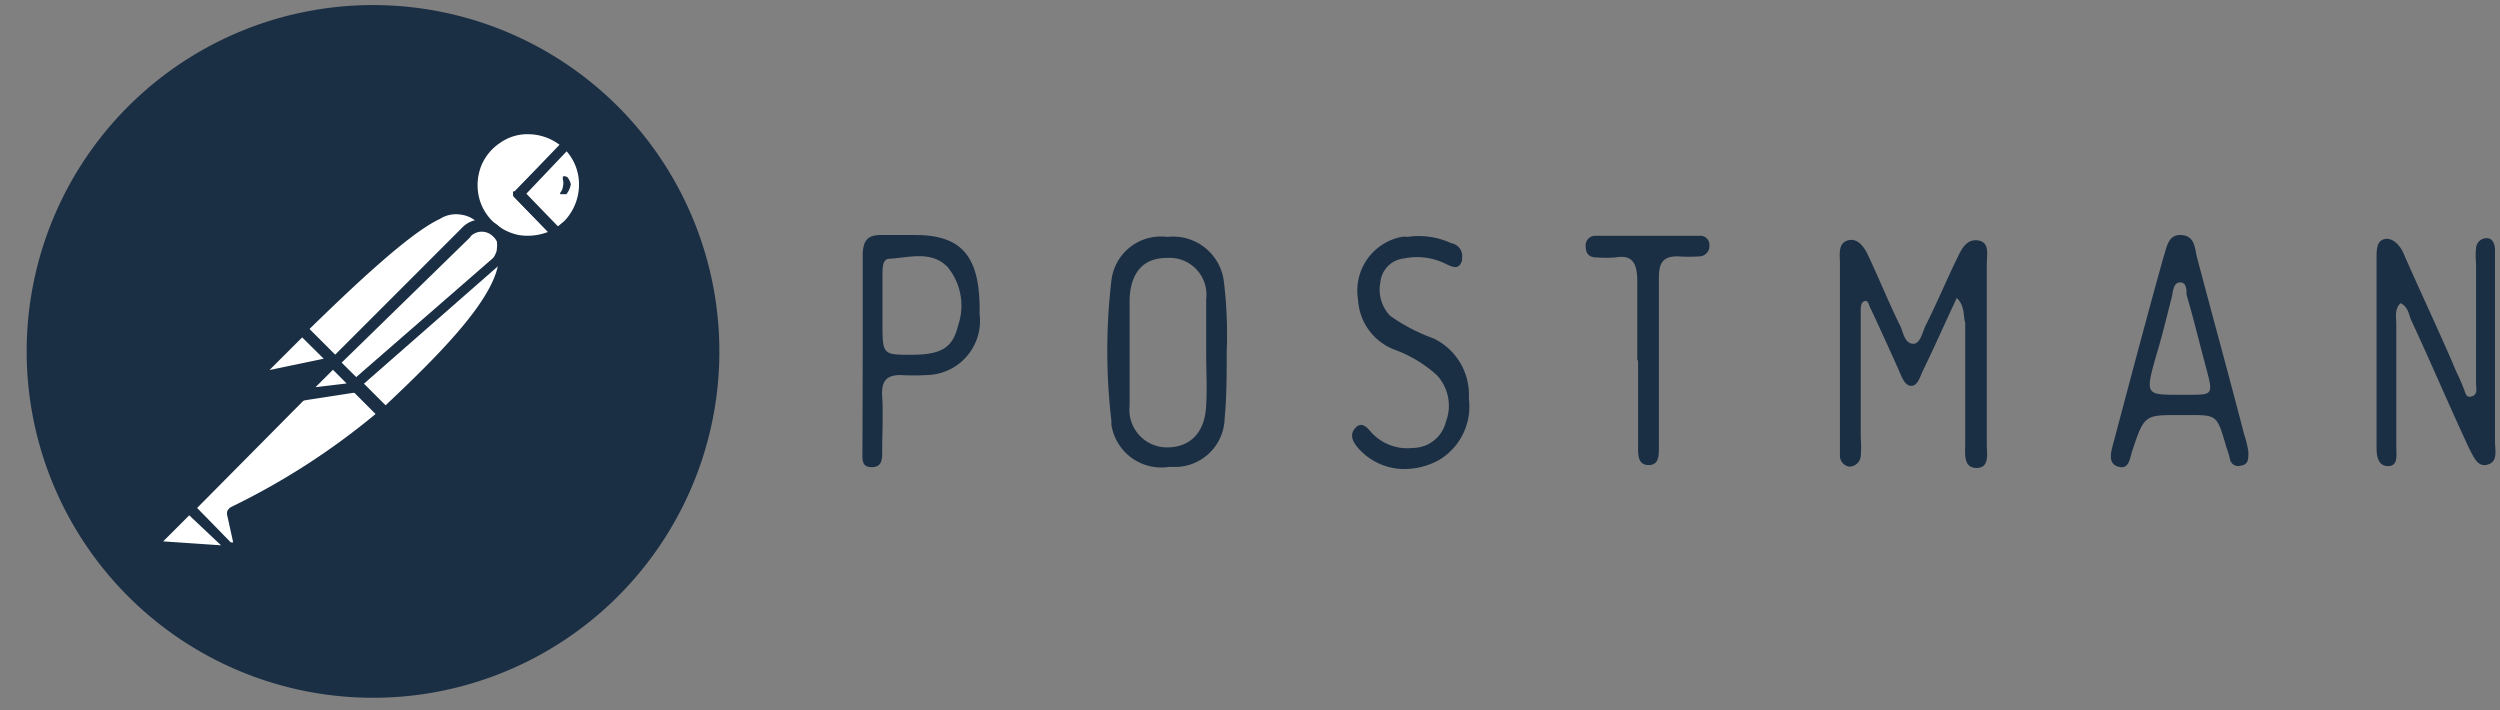 <svg xmlns="http://www.w3.org/2000/svg" width="94.99" height="26.99" viewBox="0 0 94.99 26.99"><rect x="0" y="0" width="94.99" height="26.99" fill="#808080" stroke="none"/><path d="M24.59,5.31A13.16,13.16,0,1,0,27.23,15,13.17,13.17,0,0,0,24.59,5.31Z" style="fill:#1a2e44"/><path d="M18.6,8.58,13,14.16l-1.57-1.61C17,7.09,17.5,7.59,18.6,8.58Z" style="fill:#fff"/><path d="M13,14.32a.18.18,0,0,1-.13-.06L11.3,12.68a.17.17,0,0,1-.06-.14.16.16,0,0,1,.06-.13c5.39-5.38,6.12-5.13,7.4-4a.13.13,0,0,1,.05.07.11.11,0,0,1,0,.08.11.11,0,0,1,0,.08v.06l-5.56,5.54A.16.16,0,0,1,13,14.32Zm-1.29-1.77L13,13.85l5.27-5.26a1.13,1.13,0,0,0-.73-.43,1.15,1.15,0,0,0-.83.16c-.91.43-2.45,1.73-5,4.23Z" style="fill:#1a2e44"/><path d="M14.64,15.71l-1.51-1.55,5.55-5.47C20.18,10.14,18,12.57,14.64,15.71Z" style="fill:#fff"/><path d="M14.64,15.91a.18.18,0,0,1-.13-.06L13,14.34a.28.28,0,0,1,0-.18A.48.48,0,0,1,13,14l5.56-5.54a.19.19,0,0,1,.27,0v0a1.63,1.63,0,0,1,.55,1.29c0,1.48-1.69,3.35-4.56,6.07A.26.26,0,0,1,14.64,15.91Zm-1.23-1.75,1.24,1.24c2.2-2.07,4.3-4.21,4.31-5.66a1.21,1.21,0,0,0-.29-.83Z" style="fill:#1a2e44"/><path d="M11.53,12.58l1.09,1.1h0v.06h0l-2.31.49a.17.17,0,0,1-.14,0,.24.24,0,0,1-.1-.1A.35.35,0,0,1,10,14a.27.27,0,0,1,.06-.12l1.35-1.34A.13.13,0,0,1,11.53,12.58Z" style="fill:#fff"/><path d="M10.25,14.49a.49.49,0,0,1-.2-.05.41.41,0,0,1-.16-.16.39.39,0,0,1,0-.26.4.4,0,0,1,.12-.23l1.34-1.35a.25.25,0,0,1,.35,0l1.1,1.1a.24.24,0,0,1,.06.11.28.28,0,0,1,0,.13.14.14,0,0,1-.07.11.24.24,0,0,1-.11.06l-2.32.5Zm1.23-1.67-1.24,1.24,2.06-.43Z" style="fill:#1a2e44"/><path d="M21.56,5.49a2.2,2.2,0,0,0-1-.55,2.23,2.23,0,0,0-1.2.06A2.13,2.13,0,0,0,18,6.78a2.23,2.23,0,0,0,.19,1.16,2.17,2.17,0,0,0,.78.87,2.07,2.07,0,0,0,1,.34,2,2,0,0,0,1.13-.3L19.68,7.36Z" style="fill:#fff"/><path d="M20.08,9.36A2.39,2.39,0,0,1,18,7.91a2.43,2.43,0,0,1-.13-1.33A2.29,2.29,0,0,1,20.1,4.72a2.35,2.35,0,0,1,1.64.67.18.18,0,0,1,.05.07v.15l-.05.07L20,7.36l1.35,1.33v.07a.14.14,0,0,1,0,.09.11.11,0,0,1,0,.08A.12.12,0,0,1,21.3,9,2.63,2.63,0,0,1,20.08,9.36Zm0-4.26A1.78,1.78,0,0,0,19,5.43a1.92,1.92,0,0,0-.71.86,2,2,0,0,0-.11,1.11,1.88,1.88,0,0,0,.53,1,2,2,0,0,0,1,.53,2.14,2.14,0,0,0,1.12-.12L19.55,7.5l-.05-.06V7.36a.11.11,0,0,1,0-.08h.05L21.26,5.5A2,2,0,0,0,20.08,5.1Z" style="fill:#1a2e44"/><path d="M21.59,5.53,19.71,7.39l1.5,1.49a3.08,3.08,0,0,0,.41-.3A2.26,2.26,0,0,0,22.22,7,2.13,2.13,0,0,0,21.59,5.53Z" style="fill:#fff"/><path d="M21.17,9.05H21.1L21,9,19.55,7.5l-.05-.06V7.36a.11.11,0,0,1,0-.08h.05l1.86-1.89a.16.16,0,0,1,.08-.06h.18a.13.13,0,0,1,.07.06,2.24,2.24,0,0,1,.52.76,2.29,2.29,0,0,1,0,1.78,2.65,2.65,0,0,1-1,1.07A.34.34,0,0,1,21.17,9.05ZM20,7.36l1.2,1.24.24-.2A2,2,0,0,0,22,7a1.9,1.9,0,0,0-.47-1.25Z" style="fill:#1a2e44"/><path d="M18.84,8.81a.82.82,0,0,0-.55-.22.77.77,0,0,0-.55.22l-5,5,.82.83L18.85,10A.71.71,0,0,0,19,9.71a.64.64,0,0,0,.07-.31A1.14,1.14,0,0,0,19,9.07.78.78,0,0,0,18.84,8.81Z" style="fill:#fff"/><path d="M13.55,14.79a.16.16,0,0,1-.13-.06l-.84-.83a.24.24,0,0,1-.05-.14.21.21,0,0,1,.05-.13l5-5a1,1,0,0,1,1.41,0l0,0a.87.87,0,0,1,.22.34.9.9,0,0,1,.08.4,1.07,1.07,0,0,1-.1.39,1,1,0,0,1-.24.33l-5.26,4.61A.3.3,0,0,1,13.55,14.79Zm-.58-1,.54.56,5.16-4.49a.43.43,0,0,0,.15-.2.46.46,0,0,0,.06-.23,1,1,0,0,0,0-.25.62.62,0,0,0-.15-.2.6.6,0,0,0-.85,0V9Z" style="fill:#1a2e44"/><path d="M8.91,19.41v.13l.22,1a.22.22,0,0,1,0,.16.25.25,0,0,1-.11.12.22.22,0,0,1-.16,0,.52.52,0,0,1-.16-.06L7.21,19.31l4.68-4.72h1.62l1.1,1.1A24.64,24.64,0,0,1,8.91,19.41Z" style="fill:#fff"/><path d="M8.82,21a.47.47,0,0,1-.33-.14L7,19.44a.06.06,0,0,1,0-.06.11.11,0,0,1,0-.08.09.09,0,0,1,0-.07.06.06,0,0,1,0-.06l4.71-4.73a.21.21,0,0,1,.1-.06h1.76l1.1,1.1a.09.09,0,0,1,0,.07.11.11,0,0,1,0,.08.11.11,0,0,1,0,.08.09.09,0,0,1,0,.07l-.09.07A26.32,26.32,0,0,1,9,19.46l.21.89a.38.38,0,0,1,0,.21.36.36,0,0,1-.08.19.37.37,0,0,1-.17.13.35.35,0,0,1-.2.05ZM7.49,19.3l1.28,1.31h.09l-.22-1a.34.34,0,0,1,0-.2.36.36,0,0,1,.15-.15,27,27,0,0,0,5.48-3.53l-.9-.9H11.92Z" style="fill:#1a2e44"/><path d="M6,20.43l1.1-1.1L8.84,21l-2.68-.18a.32.32,0,0,1-.14,0A.19.19,0,0,1,6,20.67.22.22,0,0,1,6,20.43Z" style="fill:#fff"/><path d="M8.87,21.19,6.2,21A.48.48,0,0,1,6,20.92a.52.52,0,0,1-.14-.19.45.45,0,0,1,0-.23A.4.4,0,0,1,6,20.3l1-1.1a.19.19,0,0,1,.13-.05.24.24,0,0,1,.14.05L9,20.88a.16.16,0,0,1,0,.22A.23.23,0,0,1,8.87,21.19ZM6.2,20.57l2.2.15L7.19,19.58Z" style="fill:#1a2e44"/><path d="M13.64,14.71l-2.21.34,1.28-1.27Z" style="fill:#fff"/><path d="M11.43,15.26h-.11l-.07-.08a.22.22,0,0,1,0-.22l1.28-1.28a.2.2,0,0,1,.14-.06.2.2,0,0,1,.14.06l.93.93a.17.17,0,0,1,0,.1.17.17,0,0,1,0,.1.11.11,0,0,1-.05.09h-.1l-2.2.34Zm1.28-1.2-.71.72,1.23-.19Z" style="fill:#1a2e44"/><path d="M13.64,14.71l-1.54.2H12a.2.2,0,0,1-.09-.09.24.24,0,0,1,0-.12.16.16,0,0,1,0-.11l.8-.8Z" style="fill:#fff"/><path d="M12,15.12a.36.36,0,0,1-.2-.06.54.54,0,0,1-.15-.15.36.36,0,0,1,0-.25.46.46,0,0,1,.11-.22l.8-.8a.25.25,0,0,1,.14-.06.17.17,0,0,1,.14.06l.94.93a.14.14,0,0,1,.05.1.2.2,0,0,1,0,.11.22.22,0,0,1-.07.09.17.17,0,0,1-.1,0l-1.54.2Zm0-.41,1.17-.14-.52-.52-.66.66Z" style="fill:#1a2e44"/><path d="M21.6,6.79a.14.14,0,0,0-.09-.08.13.13,0,0,0-.12,0h0a.06.06,0,0,0,0,.06.06.06,0,0,0,0,.06.53.53,0,0,1,0,.25.46.46,0,0,1-.1.24h0a.06.06,0,0,0,0,.06h.23A.85.85,0,0,0,21.69,7,.72.72,0,0,0,21.6,6.79Z" style="fill:#1a2e44"/><path d="M74.35,11.32c-.47,1-.86,1.89-1.3,2.79-.11.24-.19.55-.43.55s-.35-.31-.47-.59c-.35-.78-.71-1.57-1.06-2.32-.08-.11-.08-.35-.24-.31s-.15.28-.15.43v4.76a4.21,4.21,0,0,1,0,.71.44.44,0,0,1-.44.39.42.42,0,0,1-.35-.39V10c0-.32-.08-.74.28-.86s.62.2.78.54c.43.91.79,1.81,1.22,2.68.12.23.16.66.47.7s.39-.47.51-.7c.44-.87.79-1.73,1.22-2.6.16-.34.36-.7.79-.62s.31.54.31.9v6.84c0,.35.12.9-.39.9s-.43-.55-.43-.94V12.27C74.59,12,74.67,11.64,74.35,11.32Z" style="fill:#1a2e44"/><path d="M91.21,11.52c-.24.23-.16.55-.16.82V17c0,.28.08.71-.31.71s-.44-.39-.44-.71V9.79c0-.28,0-.62.28-.7s.55.16.71.46c.62,1.42,1.29,2.83,1.92,4.29.12.31.28.59.39.9.08.16.08.4.32.32s.16-.32.16-.48V10a2.53,2.53,0,0,1,0-.55.4.4,0,0,1,.41-.4h0c.23,0,.31.24.31.46v7.28c0,.31.12.74-.27.86S94,17.38,93.8,17c-.75-1.61-1.45-3.26-2.2-4.87C91.52,11.91,91.48,11.64,91.21,11.52Z" style="fill:#1a2e44"/><path d="M46.61,13.37c0,.86,0,1.69-.08,2.55a1.89,1.89,0,0,1-2,1.82h-.11a1.92,1.92,0,0,1-2.19-1.59c0-.05,0-.1,0-.15a22.79,22.79,0,0,1,0-5.35A1.89,1.89,0,0,1,44.33,9h.05a1.94,1.94,0,0,1,2.12,1.68A16.63,16.63,0,0,1,46.61,13.37Zm-.78,0v-2A1.4,1.4,0,0,0,44.34,9.8c-.9,0-1.38.55-1.42,1.57v4.05A1.43,1.43,0,0,0,44.34,17c.87,0,1.45-.55,1.49-1.61C45.87,14.74,45.83,14.07,45.83,13.37Z" style="fill:#1a2e44"/><path d="M85.43,17.18c0,.27,0,.47-.28.51a.32.32,0,0,1-.41-.2s0,0,0,0a3.63,3.63,0,0,0-.15-.51c-.35-1.21-.35-1.21-1.41-1.21H82.8c-1.33,0-1.33,0-1.8,1.41-.08.28-.12.67-.52.55s-.27-.55-.19-.86c.63-2.36,1.26-4.76,1.92-7.12.12-.34.16-.85.67-.82s.51.48.59.82c.59,2.24,1.21,4.48,1.8,6.76A3.47,3.47,0,0,1,85.43,17.18ZM82.8,15h.4c.86,0,.9,0,.63-1s-.48-1.89-.75-2.8c0-.19,0-.47-.24-.47s-.27.28-.31.51c-.2.79-.39,1.58-.63,2.36C81.51,15,81.55,15,82.8,15Z" style="fill:#1a2e44"/><path d="M32.78,13.37V9.71c0-.58.2-.78.67-.78h1.33c1.81,0,2.48.86,2.44,3a2.06,2.06,0,0,1-2,2.32,8.34,8.34,0,0,1-1,0c-.55,0-.74.24-.7.83s0,1.41,0,2.08c0,.28,0,.59-.4.59s-.35-.31-.35-.63Zm1.85.11c1.14,0,1.57-.27,1.77-1.1a2.31,2.31,0,0,0-.4-2.24c-.63-.63-1.45-.35-2.2-.31-.27,0-.27.35-.27.63v1.77C33.53,13.48,33.53,13.48,34.63,13.48Z" style="fill:#1a2e44"/><path d="M53.6,17.81a2.34,2.34,0,0,1-2-.79c-.16-.19-.35-.47-.12-.74s.43-.08.59.11a1.85,1.85,0,0,0,1.61.63,1.3,1.3,0,0,0,1.26-1,1.7,1.7,0,0,0-.35-1.77,4.87,4.87,0,0,0-1.54-.94,2.16,2.16,0,0,1-1.45-1.93A2.08,2.08,0,0,1,53.26,9a.91.91,0,0,1,.23,0,2.93,2.93,0,0,1,1.65.24.5.5,0,0,1,.41.59.19.19,0,0,1,0,.07c-.12.39-.39.23-.63.12a2.43,2.43,0,0,0-1.57-.2,1,1,0,0,0-.9.9A1.44,1.44,0,0,0,52.82,12a7,7,0,0,0,1.65.86,2.37,2.37,0,0,1,1.34,2.28,2.37,2.37,0,0,1-1.1,2.32A2.74,2.74,0,0,1,53.6,17.81Z" style="fill:#1a2e44"/><path d="M62.21,13.68v-3c0-.74-.23-1-.82-.9a4.69,4.69,0,0,1-.75,0c-.23,0-.39-.12-.39-.42a.36.36,0,0,1,.34-.4h4a.34.34,0,0,1,.36.31v.05a.39.39,0,0,1-.35.42h0a6.17,6.17,0,0,1-.86,0c-.55,0-.71.24-.71.83V17c0,.32,0,.67-.39.67s-.4-.35-.4-.67v-3.3Z" style="fill:#1a2e44"/></svg>